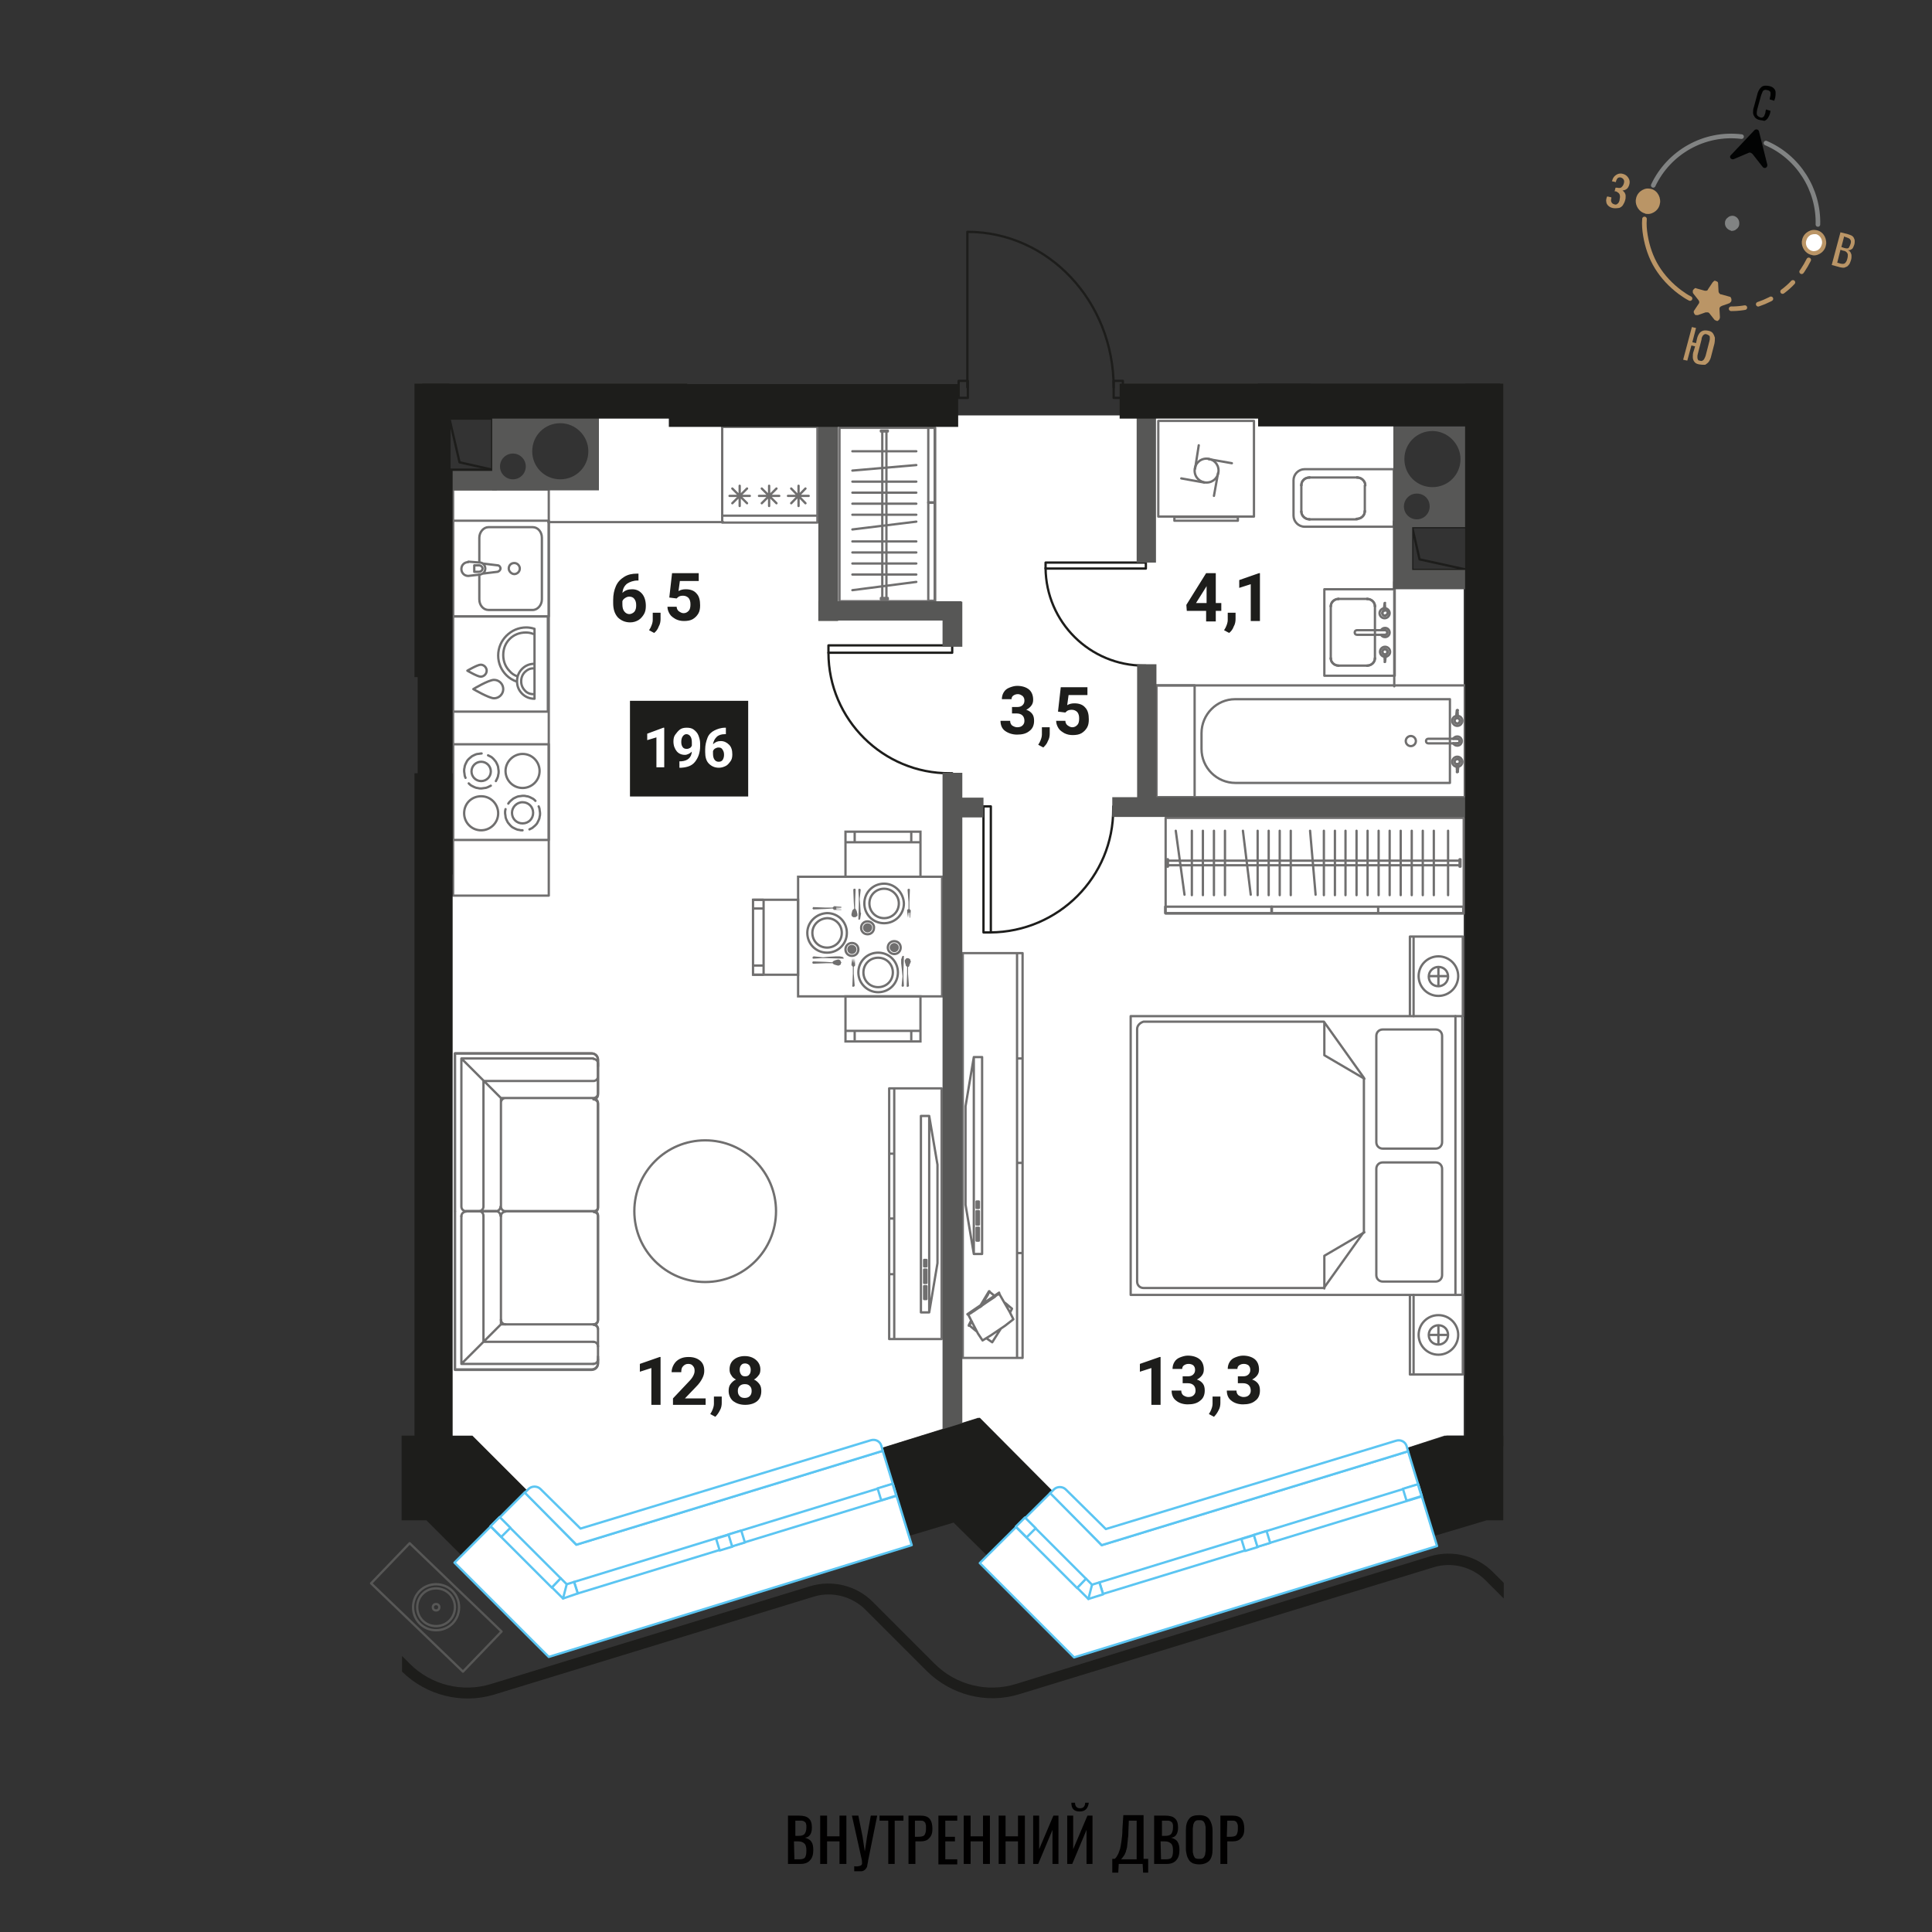 <svg version="1.1" id="Layer_1" xmlns="http://www.w3.org/2000/svg" x="0" y="0" viewBox="0 0 420 420" style="enable-background:new 0 0 420 420" xml:space="preserve"><rect x="0" y="0" width="420" height="420" fill="#333333" stroke="none"/><style>.st0{fill:#fff}.st1{stroke-linecap:round;stroke-linejoin:round}.st1,.st4{fill:none;stroke:#706f6f;stroke-width:.5;stroke-miterlimit:10}.st5{fill:#706f6f}.st7{fill:none;stroke:#1d1d1b;stroke-width:.5;stroke-linecap:round;stroke-linejoin:round;stroke-miterlimit:10}.st8,.st9{fill:#575756}.st9{fill-rule:evenodd;clip-rule:evenodd}.st10{fill:#1d1d1b}.st12,.st13,.st14,.st15,.st16{fill:none;stroke:#575756;stroke-width:.5;stroke-linecap:round;stroke-linejoin:round;stroke-miterlimit:10}.st13,.st14,.st15,.st16{fill:#fff;stroke:#5bc5f2}.st14,.st15,.st16{stroke-miterlimit:9.999}.st15,.st16{stroke-miterlimit:9.997}.st16{fill:none;stroke-miterlimit:10}.st17{fill:#010000}.st20{fill:none;stroke:#818383;stroke-linecap:round;stroke-linejoin:round;stroke-miterlimit:10}.st21{fill:#ba9566}.st22{fill:#818383}</style><g id="Layer_1_00000022536269410396444860000003221536237068705982_"><path class="st0" d="M97.9 312.9V104.5h9.1v1.3h22.3V90.3h175v23.8h.7v13.1h13.2v184.9H314l-8.3 2.7-.5-1.2-1.1-.5-1 .2-62.9 19.1-9-9-1.1-.2-1.1.5-.4.4-15.9-15.9-21.2 6.6-.5-1.3-.9-.4h-.9L126 332.3l-9-9-1.3-.2-.9.5-.7.7-12-11.4z"/><path class="st1" d="M251.4 149h8.3v24.3h-8.3z"/><path class="st1" d="M251.4 149h67.1v24.3h-67.1z"/><path class="st1" d="M261.2 159.4v3.4c0 4.1 3.3 7.4 7.4 7.4h46.6V152h-46.7c-4 0-7.3 3.3-7.3 7.4z"/><path class="st1" d="M306.7 160c-.6 0-1.1.5-1.1 1.1s.5 1.1 1.1 1.1 1.1-.5 1.1-1.1c0-.6-.5-1.1-1.1-1.1zM315.9 160.6h.9M316.8 161.6c.3 0 .5-.2.5-.5s-.2-.5-.5-.5M316.8 161.6h0M316.8 161.6h-.9"/><path class="st1" d="M315.9 161.6c.2.3.5.5.9.5.6 0 1-.5 1-1 0-.6-.5-1-1-1-.4 0-.7.2-.9.5M315.9 160.6h0"/><path class="st1" d="M316.8 160.6h-6.3c-.3 0-.5.2-.5.5h0c0 .3.2.5.5.5h6.4"/><path class="st1" d="M316.8 161.6c.3 0 .5-.2.5-.5s-.2-.5-.5-.5M316.8 160.6h0M316.9 156.1v-.5M316.8 157.3c.3 0 .6-.3.6-.6s-.2-.5-.5-.6M316.7 156.1c-.3 0-.5.3-.5.6s.3.6.6.6M316.7 155.6v.5M316.7 155.6h0M316.7 155.6h0M316.7 155.6h0"/><path class="st1" d="M316.7 155.6c-.6.1-1 .5-1 1.1s.5 1.1 1.1 1.1 1.1-.5 1.1-1.1-.4-1-1-1.1M316.9 155.6h0"/><path class="st1" d="M316.8 157.3c.3 0 .6-.3.6-.6s-.3-.6-.6-.6M316.8 156.1c-.3 0-.6.3-.6.6s.3.6.6.6M316.9 154.4c-.1 0-.1-.1 0 0h-.1M316.7 154.4h0M316.7 154.4c0 .3-.1.6-.1.9v.8M316.7 156.1h0M316.9 156.1c-.1 0-.1 0 0 0h-.2M316.9 156.1h0"/><path class="st1" d="M316.9 156.1v-.8c0-.3 0-.6-.1-.9M316.9 154.4h0M316.9 166.7h0M316.9 166.7c.6-.1 1-.5 1-1.1s-.5-1.1-1.1-1.1-1.1.5-1.1 1.1.4 1 1 1.1M316.7 166.7h0M316.7 166.7h0M316.7 166.7h0M316.7 166.1v.5"/><path class="st1" d="M316.8 165c-.3 0-.6.3-.6.6s.2.5.5.6M316.9 166.1c.3 0 .5-.3.5-.6s-.3-.6-.6-.6M316.9 166.7v-.5"/><path class="st1" d="M316.8 165c-.3 0-.6.3-.6.6s.3.6.6.6M316.8 166.2c.3 0 .6-.3.6-.6s-.3-.6-.6-.6M316.9 167.8h0"/><path class="st1" d="M316.9 167.8c0-.3.1-.6.1-.9v-.8M316.9 166.1h0M316.7 166.1s.1.1 0 0h.2M316.7 166.1h0M316.7 166.1v.8c0 .3 0 .6.1.9M316.7 167.8h0M316.7 167.8c0 .1.1.1 0 0h.1M287.9 128.1h15.3v18.8h-15.3zM298.9 142v1.1M298.9 142v1.1M297.2 144.7h0M297.2 144.7H291M297.2 144.7H291M289.3 143.1h0M289.3 143.1V142M289.3 143.1V142M289.3 142v-10.2M289.3 142v-10.2M291 130.2h0M291 130.2h6.2M291 130.2h6.2M298.9 131.8h0M298.9 131.8V142M298.9 131.8V142"/><path class="st1" d="M297.2 144.7c.9 0 1.7-.7 1.7-1.6"/><path class="st1" d="M297.2 144.7c.9 0 1.7-.7 1.7-1.6M289.3 143.1c0 .9.8 1.6 1.7 1.6"/><path class="st1" d="M289.3 143.1c0 .9.8 1.6 1.7 1.6M291 130.2c-.9 0-1.7.7-1.7 1.6"/><path class="st1" d="M291 130.2c-.9 0-1.7.7-1.7 1.6M298.9 131.8c0-.9-.8-1.6-1.7-1.6"/><path class="st1" d="M298.9 131.8c0-.9-.8-1.6-1.7-1.6M300.2 137h.9M301.1 138c.3 0 .5-.2.5-.5s-.2-.5-.5-.5M301.1 138h0M301.1 138h-.9"/><path class="st1" d="M300.2 138c.2.3.5.5.9.5.5 0 1-.4 1-1 0-.5-.4-1-1-1-.4 0-.7.2-.9.5M300.2 137h0"/><path class="st1" d="M301.1 137H295c-.3 0-.5.2-.5.5h0c0 .3.2.5.5.5h6.2"/><path class="st1" d="M301.1 138c.3 0 .5-.2.5-.5s-.2-.5-.5-.5M301.1 137h0M301.1 132.7v-.5M301.1 133.8c.3 0 .6-.3.6-.6s-.2-.5-.5-.6M301 132.7c-.3 0-.5.3-.5.6s.3.6.6.6M300.9 132.2v.5M300.9 132.2h0M300.9 132.2h0M300.9 132.2h0"/><path class="st1" d="M300.9 132.2c-.5.1-1 .5-1 1.1s.5 1.1 1.1 1.1 1.1-.5 1.1-1.1c0-.5-.4-1-1-1.1M301.2 132.2h0"/><path class="st1" d="M301.1 133.8c.3 0 .6-.3.6-.6s-.3-.6-.6-.6M301.1 132.7c-.3 0-.6.3-.6.6s.3.6.6.6M301.1 131.1s0-.1 0 0h-.1M301 131.1h0M301 131.1c0 .3-.1.6-.1.9v.7M301 132.7h0M301.1 132.7h0-.2M301.1 132.7h0M301.1 132.7v-.7c0-.3 0-.6-.1-.9M301.1 131.1h0M301.2 142.8h0M301.2 142.8c.5-.1 1-.5 1-1.1s-.5-1.1-1.1-1.1-1.1.5-1.1 1.1c0 .5.4 1 1 1.1M300.9 142.8h0M300.9 142.8h0M300.9 142.8h0M301 142.3v.5"/><path class="st1" d="M301.1 141.1c-.3 0-.6.3-.6.6s.2.5.5.6"/><path class="st1" d="M301.1 142.3c.3 0 .5-.3.5-.6s-.3-.6-.6-.6M301.2 142.8v-.5"/><path class="st1" d="M301.1 141.1c-.3 0-.6.3-.6.6s.3.6.6.6M301.1 142.3c.3 0 .6-.3.6-.6s-.3-.6-.6-.6M301.1 143.9h0M301.1 143.9c0-.3.1-.6.1-.9v-.7M301.1 142.3h0M301 142.3h.2M301 142.3h0M301 142.3v.7c0 .3 0 .6.1.9M301 143.9h0M301 143.9h.1M281.2 108.3v-3.9c0-1.3 1.1-2.4 2.4-2.4H303v12.5h-19.4c-1.3 0-2.4-1.1-2.4-2.4h0v-3.8h0zM296.7 108.3v-2.8M296.7 108.3v-2.8M295 103.8h0M295 103.8h-10.3M295 103.8h-10.3M282.9 105.5h0M282.9 105.5v2.8M282.9 105.5v2.8M282.9 108.3v2.8M282.9 108.3v2.8M284.7 112.9h0M284.7 112.9H295M284.7 112.9H295M296.7 111.1h0M296.7 111.1v-2.8M296.7 111.1v-2.8"/><path class="st1" d="M295 103.8c1 0 1.8.8 1.8 1.7"/><path class="st1" d="M295 103.8c1 0 1.8.8 1.8 1.7M282.9 105.5c0-1 .8-1.7 1.8-1.7"/><path class="st1" d="M282.9 105.5c0-1 .8-1.7 1.8-1.7M284.7 112.9c-1 0-1.8-.8-1.8-1.7"/><path class="st1" d="M284.7 112.9c-1 0-1.8-.8-1.8-1.7M296.7 111.1c0 1-.8 1.7-1.8 1.7"/><path class="st1" d="M296.7 111.1c0 1-.8 1.7-1.8 1.7M251.8 91.5h20.8v20.8h-20.8zM255.3 112.4h13.8v.8h-13.8zM261.8 104.9l-5-.9M262.7 99.8l5.1.9M259.8 101.9l.8-5.1M264.8 102.8l-.9 5"/><path class="st1" d="M259.7 102.3c0-1.4 1.1-2.6 2.6-2.6 1.4 0 2.6 1.1 2.6 2.6 0 1.4-1.1 2.6-2.6 2.6-1.4 0-2.6-1.1-2.6-2.6M303.1 149.2v-22.7M98.4 134h20.7v20.7H98.4z"/><path class="st1" d="M112.4 148.2c-.9-.3-1.7-.8-2.3-1.4-1.1-1.1-1.8-2.6-1.8-4.3s.7-3.2 1.8-4.3c1.1-1.1 2.6-1.8 4.3-1.8.6 0 1.2.1 1.8.3v15.2c-1.1 0-2-.4-2.7-1.1-.7-.7-1.1-1.6-1.1-2.7s.4-2 1.1-2.7 1.6-1.1 2.7-1.1"/><path class="st1" d="M112.4 147c-.6-.2-1.2-.6-1.6-1.1-.9-.9-1.4-2.1-1.4-3.5s.5-2.6 1.4-3.5 2.1-1.4 3.5-1.4c.6 0 1.1.1 1.6.3M115.9 150.9c-.7 0-1.4-.3-1.8-.8-.5-.5-.8-1.2-.8-2s.3-1.5.8-2 1.1-.8 1.8-.8M107.4 147.8c1.1 0 2 .9 2 2s-.9 2-2 2-4.5-2-4.5-2 3.3-2 4.5-2zM104.5 144.5c.7 0 1.3.6 1.3 1.3s-.6 1.3-1.3 1.3c-.7 0-2.9-1.3-2.9-1.3s2.2-1.3 2.9-1.3z"/><path class="st1" d="M98.5 106.4h20.8v88.3H98.5zM157 92.8h20.7v20.8H157zM173.6 105.6v4.4M175.8 107.8h-4.5M175.1 106.2l-3.1 3.2M172 106.2l3.1 3.2M167.2 105.6v4.4M169.4 107.8H165M168.8 106.2l-3.2 3.2M165.6 106.2l3.2 3.2M160.8 105.6v4.4M163 107.8h-4.4M162.4 106.2l-3.2 3.2M159.2 106.2l3.2 3.2M157 112.1h20.6"/><path class="st1" d="M98.5 161.8h20.8v20.8H98.5z"/><path class="st1" d="m106.1 164.2.6.3c.2.1.4.3.6.5s.3.4.5.6l.3.6c.1.2.2.5.2.7s.1.5.1.8 0 .5-.1.8c0 .2-.1.5-.2.7l-.3.6M101.2 169.1c-.1-.2-.2-.5-.2-.7s-.1-.5-.1-.8 0-.5.1-.8c0-.2.1-.5.2-.7l.3-.6c.1-.2.3-.4.5-.6.2-.2.4-.3.6-.5l.6-.3c.2-.1.5-.2.7-.2s.5-.1.8-.1M106.7 170.8l-.6.3c-.2.1-.5.2-.7.2s-.5.1-.8.1-.5 0-.8-.1c-.2 0-.5-.1-.7-.2l-.6-.3c-.2-.1-.4-.3-.6-.5"/><circle class="st1" cx="104.6" cy="167.7" r="2.1"/><path class="st1" d="M113.6 163.9c2.1 0 3.7 1.7 3.7 3.7 0 2.1-1.7 3.7-3.7 3.7-2.1 0-3.7-1.7-3.7-3.7s1.7-3.7 3.7-3.7zM104.6 173.1c2.1 0 3.7 1.7 3.7 3.7 0 2.1-1.7 3.7-3.7 3.7-2.1 0-3.7-1.7-3.7-3.7 0-2.1 1.6-3.7 3.7-3.7zM113.6 180.5c-.3 0-.5 0-.8-.1-.2 0-.5-.1-.7-.2l-.6-.3c-.2-.1-.4-.3-.6-.5s-.3-.4-.5-.6l-.3-.6c-.1-.2-.2-.5-.2-.7s-.1-.5-.1-.8 0-.5.1-.8M117.1 175.3c.1.2.2.5.2.7s.1.5.1.8 0 .5-.1.8c0 .2-.1.5-.2.7l-.3.6c-.1.2-.3.4-.5.6-.2.2-.4.3-.6.5l-.6.3M110.5 174.7c.1-.2.3-.4.5-.6.2-.2.4-.3.6-.5l.6-.3c.2-.1.5-.2.7-.2s.5-.1.8-.1.5 0 .8.1c.2 0 .5.1.7.2l.6.3c.2.1.4.3.6.5"/><path class="st1" d="M113.6 174.4c1.3 0 2.3 1 2.3 2.3s-1 2.3-2.3 2.3-2.3-1-2.3-2.3c0-1.2 1-2.3 2.3-2.3zM98.5 113.2h20.8V134H98.5z"/><path class="st1" d="M104.2 122.2v-5.3c0-1.2.9-2.3 2-2.3h9.6c1.1 0 2 1 2 2.3v13.4c0 1.2-.9 2.3-2 2.3h-9.6c-1.1 0-2-1-2-2.3v-5.4"/><path class="st1" d="M111.8 122.4c.7 0 1.2.6 1.2 1.2 0 .7-.6 1.2-1.2 1.2s-1.2-.6-1.2-1.2c0-.7.5-1.2 1.2-1.2zM101.8 125.2h0M101.8 125.2c-.9 0-1.5-.7-1.5-1.5 0-.9.7-1.5 1.5-1.5M104.4 122.3l-2.6-.2M104.4 122.3h0M104.4 122.3c.2 0 .4.1.6.2M108.2 122.9l-3.3-.4M108.2 122.9h0M108.2 122.9c.3 0 .6.3.6.7 0 .3-.3.6-.6.7M104.9 124.7l3.3-.4M104.9 124.7h0M104.9 124.7c-.2.1-.4.2-.6.2M101.8 125.2l2.6-.3M103.1 122.9h1M104.1 124.3h-1M103.1 124.3v-1.4M104.1 122.9c.4 0 .8.3.8.7 0 .4-.4.7-.8.7M104.9 122.5c.4.2.6.7.6 1.1s-.2.9-.6 1.1M157.2 113.5h-38M182.5 93h20.8v37.7h-20.8z"/><path class="st1" d="M201.8 109.2h1.4v21.4h-1.4z"/><path class="st1" d="M201.8 93h1.4v16.3h-1.4zM193 93.6h-1.5v.2h1.5zM193 130h-1.5v.3h1.5zM192.7 129.9V93.8M191.8 129.9V93.8M185.3 128.3l13.9-1.8M185.3 124.9h13.9M185.3 122.5h13.9M185.3 120.1h13.9M185.3 117.7h13.9M185.3 115.1l13.9-1.7M185.3 111.9h13.9M185.3 109.5h13.9M185.3 107.1h13.9M185.3 104.7h13.9M185.3 102.3l13.9-1.2M185.3 98.1h13.9M253.4 177.8h64.8v20.8h-64.8z"/><path class="st1" d="M253.3 197.1h23.2v1.4h-23.2z"/><path class="st1" d="M276.4 197.1h23.2v1.4h-23.2zM299.6 197.1h18.5v1.4h-18.5zM317.5 188.4v-1.6h-.2v1.6zM253.9 188.4v-1.6h-.2v1.6zM254.1 188.1h63.2M254.1 187.1h63.2M255.6 180.6l1.9 13.9M259.1 180.6v14M261.5 180.6v14M263.9 180.6v14M266.3 180.6v14M270.2 180.6l1.7 13.9M273.4 180.6v14M275.8 180.6v14M278.2 180.6v14M280.6 180.6v14M284.8 180.6l1.2 13.9M287.8 180.6v14M290.2 180.6v14M292.5 180.6v14M294.9 180.6v14M297.3 180.6v14M299.7 180.6v14M302.1 180.6v14M304.5 180.6v14M306.9 180.6v14M309.3 180.6v14M311.7 180.6v14M314.8 180.6v14M209.3 207.2h13v88h-13zM221.1 207.4v87.7M221.1 252.8h1.1M221.1 230.1h1.1M221.1 272.4h1.1M220 284.5h0M220 284.5l-.1-.1M215.3 281l-.1-.1M213.3 283.9h0M213.6 283.5l.8-1.5M215.2 280.9h0M215.2 280.9h0M210.7 288.1l.1.1M210.8 288.2v-.1M211.1 287.6l.1-.3M213.3 284v-.1M213.5 283.5l1.3-2.1M215.1 280.9h0M210.8 288.2h-.1M210.8 288.2h0M213.3 283.9h0M213.5 283.5l1-1.6M215.1 280.9h0M210.7 288.2h-.1M210.6 288.1h0M210.6 288.1l.5-1M212.9 284.2h0M213.2 283.8l1.8-3.1M210.6 288.1h.1M210.6 288.1l.6-.9M213 284.2v-.1M213.2 283.7l1.8-3M210.7 288.1l.5-.9M213.1 284.1h0M213.3 283.6l1.7-2.8M215 280.8l.1.1M215.1 280.9v-.1M215.1 280.8v-.1M215 280.7h0M215 280.7v.1M210.7 288.1l1.2 1M210.7 288.1l.6-.8M211.9 289.1l.5.4M214.4 290.9l1.3.9M215.7 291.8l1.2-1.9M216.9 289.9l.7-1.1M219.6 285.3l.4-.8M220 284.5l-1.3-1.1M218.7 283.4l-.4-.3M216.2 281.7l-1.1-.9M215.1 280.8l-1.1 1.9M214 282.7l-.4.8M213.4 283.9h-.1M211.6 285.1l4.5-3.1M217.3 281.3h0M217.3 281.3h0M220.3 286.8h0M220.3 286.8l-.1-.1M217.3 281.5v-.2M210.5 285.8h0M210.5 285.8l-.1-.1M210.5 285.8h0M211 285.5l5.7-4M217.2 281.2h0M210.5 285.8h-.1M210.5 285.8h0M211.5 285.1l4.8-3.2M217.2 281.2h0M210.4 285.8h0M210.3 285.7h.1M210.3 285.7l6.9-4.7M210.4 285.7h0M210.4 285.7l6.8-4.6M210.4 285.7l6.8-4.6M217.2 281.2h0M217.2 281.2v-.1M217.2 281.2h0M217.2 281.2v-.1M217.2 281v.1M217.2 281.1v.1M210.5 285.8l.7 1.4M210.5 285.8l1.8-1.2M211.2 287.2l1.4 2.7M212.6 289.9l1 1.5M213.6 291.4l1.8-1.1M215.4 290.3l3.1-2.1M218.5 288.2l1.8-1.4M220.3 286.8l-.8-1.6M219.5 285.2l-1.5-2.6M218 282.6l-.8-1.4M217.2 281.2l-1.7 1.2M215.5 282.4l-3.2 2.2"/><path class="st1" d="M209.9 261.9v-21.4h0l1.8-10.7h1.8v42.8h0-1.8zM212.8 269.7v-2.8M212.8 266.9h-.5M212.3 266.9v2.8M212.3 269.7h.5M212.8 266.2v-2.9M212.8 263.3h-.5M212.3 263.3v2.9M212.3 266.2h.5M212.8 262.6v-1.4M212.8 261.2h-.5M212.3 261.2v1.4M212.3 262.6h.5M211.7 229.8v42.8M306.5 203.6H318v17.3h-11.5zM306.5 281.5H318v17.3h-11.5zM245.8 220.9h72.1v60.6h-72.1z"/><path class="st1" d="M300.6 278.6h11.5c.8 0 1.4-.6 1.4-1.4v-23.1c0-.8-.6-1.4-1.4-1.4h-11.5c-.8 0-1.4.6-1.4 1.4v23.1c0 .8.6 1.4 1.4 1.4zM300.6 223.8h11.5c.8 0 1.4.6 1.4 1.4v23.1c0 .8-.6 1.4-1.4 1.4h-11.5c-.8 0-1.4-.6-1.4-1.4v-23.1c0-.8.6-1.4 1.4-1.4zM247.2 223.7v54.9c0 .8.6 1.4 1.4 1.4h39.2l8.7-12.2v-33.5l-8.7-12.2h-39.2c-.7.2-1.4.8-1.4 1.6z"/><path class="st1" d="M287.9 222.3v7.1l8.7 5.1M287.9 280.1V273l8.7-5.1M307.3 298.8v-17.3M307.3 220.9v-17.2"/><circle transform="rotate(-22.5 312.7 212.2)" cx="312.7" cy="212.2" style="fill:none;stroke:#706f6f;stroke-width:.5;stroke-linecap:round;stroke-linejoin:round;stroke-miterlimit:10.003" r="4.3"/><path class="st1" d="M312.7 210.2c-1.1 0-2.1.9-2.1 2.1s.9 2.1 2.1 2.1c1.1 0 2.1-.9 2.1-2.1s-.9-2.1-2.1-2.1zM314.7 212.2h-4M312.7 214.2v-3.9"/><circle cx="312.7" cy="290.2" style="fill:none;stroke:#706f6f;stroke-width:.5;stroke-linecap:round;stroke-linejoin:round;stroke-miterlimit:10" r="4.3"/><path class="st1" d="M312.7 288.1c-1.1 0-2.1.9-2.1 2.1s.9 2.1 2.1 2.1c1.1 0 2.1-.9 2.1-2.1s-.9-2.1-2.1-2.1zM314.7 290.2h-4M312.7 292.2v-4M316.4 220.9v60.6M193.3 236.6h11.4v54.5h-11.4zM194.4 236.7v54.4M194.4 264.9h-1.1M194.4 250.8h-1.1M194.4 277h-1.1"/><path class="st1" d="M203.8 274.6v-21.4h0l-1.8-10.6h-1.8v42.7h1.8zM200.9 282.4v-2.8M200.9 279.6h.5M201.4 279.6v2.8M201.4 282.4h-.5M200.9 278.9V276M200.9 276h.5M201.4 276v2.9M201.4 278.9h-.5M200.9 275.3v-1.4M200.9 273.9h.5M201.4 273.9v1.4M201.4 275.3h-.5M202 242.6v42.7"/><path class="st4" d="M173.5 190.6h31.3v26h-31.3z"/><path class="st4" d="M183.8 180.8h16.3v9.8h-16.3zM200.1 183.1h-16.3M200.1 180.8v2.3M183.8 183.1v-2.3M183.8 216.6h16.3v9.8h-16.3zM183.8 224.1h16.3M183.8 226.4v-2.3M200.1 224.1v2.3M185.8 180.8v2.2M198.1 180.8v2.2M163.7 195.6h9.8v16.3h-9.8z"/><path class="st5" d="M176.7 197.4v-.2h.2l2.6.1h1.5l.2-.2h.1v-.1h.1l1.5.1v.1h-1.1v.1h1.1v.1h-1.1v.1h1.1l-1.1.1v.1h1.1v.1h-1.6l-.3-.3-1.5.1-2.6.1h-.1l-.1-.1v-.1h-.1v-.1h.1M180 208.3H178.6l-1.7.1h-.2v-.1l-.1-.1v-.1h.1v-.1h.1v-.1h.1l2 .2h.1l1-.1v.3l3.3.1h.1v-.2h-.1v-.1h-.1v-.1h-.1l-.6-.1h-.7l-1.8.1M182.5 208.7l-.1-.1H182.1l-.7.2-.1.1h-.1l-.2.2v.1l-1.5-.1-2.6-.1h-.2v.1h-.1V209.4h.1v.1h.2l2.6-.1h1.5l.1.1.1.1.2.1.7.2H182.4l.1-.1h.1l.1-.1.1-.1v-.2l.1-.1v-.1l-.1-.1v-.1l-.1-.1v-.1l-.1-.1h-.1M184.2 206.4c0 .6.5 1 1 1 .6 0 1-.5 1-1 0-.6-.5-1-1-1-.6 0-1 .4-1 1"/><path class="st1" d="M183.8 206.4c0 .8.6 1.4 1.4 1.4.8 0 1.4-.6 1.4-1.4 0-.8-.6-1.4-1.4-1.4-.8 0-1.4.6-1.4 1.4M176.6 202.8c0 1.8 1.4 3.2 3.2 3.2s3.2-1.4 3.2-3.2-1.4-3.2-3.2-3.2c-1.8.1-3.2 1.5-3.2 3.2"/><path class="st1" d="M175.5 202.8c0 2.4 1.9 4.3 4.3 4.3s4.3-1.9 4.3-4.3-1.9-4.3-4.3-4.3c-2.4.1-4.3 2-4.3 4.3"/><path class="st5" d="M197.7 193.2v.1h.1v.2l-.1 2.6v1.5l.2.2.1.1-.1 1.6h-.1v-1.1h-.1v1.1l-.1-1.1h-.1v1.1l-.1-1.1-.1 1.1-.1-1.6v-.1l.3-.2v-1.5l-.2-2.6v-.2h.1l.1-.1h.2M186.7 196.6V195.2l-.1-1.7v-.2h.1v-.1h.2l.1.1h.1v.2l-.2 1.9v.2l.1 1h-.3l-.1 3.3h.1v.1l.1-.1h.1l.1-.1v-.1l.1-.6.1-.6-.1-.1-.1-1.8M186.4 199.1v-.4l-.2-.8h-.1v-.2l-.1-.1-.1-.1v-1.4l.1-2.6v-.2l-.1-.1v.1-.1H185.6v.1h-.1v.2l.1 2.6.1 1.4-.1.1-.1.1-.1.1-.1.1-.2.8V199l.1.1v.1l.1.1h.1l.1.1h.5l.1-.1.1-.1h.1l.1-.1M188.6 200.7c-.6 0-1 .5-1 1 0 .6.5 1 1 1 .6 0 1-.5 1-1 .1-.5-.4-1-1-1"/><path class="st1" d="M188.6 200.3c-.8 0-1.4.6-1.4 1.4 0 .8.6 1.4 1.4 1.4.8 0 1.4-.6 1.4-1.4.1-.7-.6-1.4-1.4-1.4M192.2 193.2c-1.8 0-3.2 1.4-3.2 3.2s1.4 3.2 3.2 3.2 3.2-1.4 3.2-3.2c0-1.8-1.5-3.2-3.2-3.2"/><path class="st1" d="M192.2 192.1c-2.4 0-4.3 1.9-4.3 4.3s1.9 4.3 4.3 4.3 4.3-1.9 4.3-4.3c-.1-2.4-2-4.3-4.3-4.3"/><path class="st5" d="M185.4 214.5h-.1v-.2h-.1l.1-.1.1-2.5v-1.5l-.2-.3h-.1v-.1l.1-1.5.1 1.1.1-1.1.1 1.1.1-1.1.1 1.1.1-1.1.1 1.5v.1l-.3.3v1.5l.2 2.5v.1l-.1.1v.1H185.4M196.4 211.2V212.6l.1 1.6v.2h-.1v.1h-.2.1-.2v-.1h-.1v-.1l.2-2v-.1l-.1-1h.3l.1-3.3v-.1H196.2v.1h-.1v.1l-.2.6v.8l.2 1.8M196.7 208.7v.4l.2.7v.1l.1.1.1.1.1.1v1.5l-.1 2.6v.2h.2v.1l.1-.1h.1v-.1h.1v-.1l-.2-2.6v-1.5h.1l.1-.1.1-.2v-.1l.3-.7v-.2l-.1-.1v-.2l-.1-.1-.1-.1h-.1l-.1-.1h-.4l-.1.1h-.1v.1l-.1.1-.1.1M194.4 207c.6 0 1-.5 1-1 0-.6-.5-1-1-1-.6 0-1 .5-1 1s.5 1 1 1"/><path class="st1" d="M194.4 207.4c.8 0 1.4-.6 1.4-1.4 0-.8-.6-1.4-1.4-1.4s-1.4.6-1.4 1.4c0 .8.7 1.4 1.4 1.4M190.9 214.6c1.8 0 3.2-1.4 3.2-3.2s-1.4-3.2-3.2-3.2-3.2 1.4-3.2 3.2c0 1.8 1.4 3.2 3.2 3.2"/><path class="st1" d="M190.9 215.7c2.4 0 4.3-1.9 4.3-4.3s-1.9-4.3-4.3-4.3-4.3 1.9-4.3 4.3 2 4.3 4.3 4.3"/><path class="st4" d="M166 195.6v16.3M163.7 195.6h2.3M166 211.9h-2.3M163.7 209.9h2.3M163.7 197.5h2.3M185.8 224v2.2M198.1 224v2.2"/><path class="st1" d="M130 231.8v-1.4c0-.8-.6-1.4-1.4-1.4H98.9v68.8h29.7c.8 0 1.4-.6 1.4-1.4V295v.6-6.6h0c0-.6-.5-1-1-1h0c.6 0 1-.5 1-1v-22.6c0-.5-.4-.9-.9-.9h0c.5 0 .9-.4.9-.9V240c0-.6-.5-1-1-1h0c.6 0 1-.5 1-1h0v-6.5.3zM130 289v6.5M129 287.9h-19.1M108.9 286.9v-22.5M100.3 296.5H129M130 295.5V289M129 287.9h-20.1M108.9 287.9v-23.5M107.8 263.3h-6.5M100.3 264.4v32.1M129 291.7h-23.9M105.1 291.7v-27.3M108.9 287.9l-8.6 8.6"/><path class="st1" d="M130 286.9c0 .6-.5 1-1 1M109.9 287.9c-.6 0-1-.5-1-1M108.9 264.4c0-.6.5-1 1-1M130 295.5c0 .6-.5 1-1 1M129 287.9c.6 0 1 .5 1 1M107.8 263.3c.6 0 1 .5 1 1M100.3 264.4c0-.6.5-1 1-1M129 291.7c.6 0 1 .5 1 1M104.1 263.3c.6 0 1 .5 1 1M101.3 263.3h6.5M109.9 263.3h19.2c.5 0 .9.4.9.9v22.6"/><path class="st1" d="M130 294.9v1.4c0 .8-.6 1.4-1.4 1.4H98.9v-34.4M130 237.7v-6.5M129 238.7h-19.1M108.9 239.8v22.5M100.3 230.1H129M130 231.2v6.5M129 238.7h-20.1M108.9 238.7v23.6M107.8 263.3h-6.5M100.3 262.3v-32.2M129 235h-23.9M105.1 235v27.3M108.9 238.7l-8.6-8.6M130 239.8c0-.6-.5-1-1-1M109.9 238.7c-.6 0-1 .5-1 1M108.9 262.3c0 .6.5 1 1 1M130 231.2c0-.6-.5-1-1-1M129 238.7c.6 0 1-.5 1-1M107.8 263.3c.6 0 1-.5 1-1M100.3 262.3c0 .6.5 1 1 1M129 235c.6 0 1-.5 1-1M104.1 263.3c.6 0 1-.5 1-1M101.3 263.3h6.5M109.9 263.3h19.2c.5 0 .9-.4.9-.9v-22.6"/><path class="st1" d="M130 231.8v-1.4c0-.8-.6-1.4-1.4-1.4H98.9v34.4"/><circle cx="153.3" cy="263.3" style="fill:none;stroke:#706f6f;stroke-width:.5;stroke-linecap:round;stroke-linejoin:round;stroke-miterlimit:10" r="15.4"/><path class="st7" d="M97.7 91h9.3v11.1h-9.3z" id="LWPOLYLINE_351_"/><path class="st7" d="m107 102.1-7.1-1.6-2.2-9.5" id="LWPOLYLINE_350_"/><path class="st7" d="M307 114.6h12.1v9.3H307z" id="LWPOLYLINE_349_"/><path class="st7" d="m319.1 123.9-10.5-2.3-1.6-7" id="LWPOLYLINE_348_"/><path class="st7" d="M242.1 84.2c0-18.7-14.2-33.8-31.8-33.8v33.8" id="ARC_144_"/><path class="st7" d="M242.1 82.8h2v3.7h-2zM208.4 82.8h2v3.7h-2z"/><path class="st7" d="M207 168.1h-.5c-14.5.1-26.4-11.7-26.4-26.2" id="ARC_133_"/><path class="st7" d="M180.1 140.3H207v1.6h-26.9z" id="LWPOLYLINE_332_"/><path class="st7" d="M249.1 144.7h-.4c-11.8 0-21.3-9.5-21.4-21.2" id="ARC_114_"/><path class="st7" d="M227.3 122.3h21.8v1.3h-21.8z" id="LWPOLYLINE_313_"/><path class="st7" d="M242 175.3v.5c.1 14.8-11.9 26.8-26.7 26.9" id="ARC_106_"/><path class="st7" d="M213.8 175.3h1.6v27.4h-1.6z" id="LWPOLYLINE_301_"/><path class="st8" d="M302.9 114.6h16.3V92.1h-16.3v22.5zm7.9-4.5c0 1.5-1.2 2.8-2.8 2.8-1.5 0-2.8-1.2-2.8-2.8 0-1.5 1.2-2.8 2.8-2.8 1.6 0 2.8 1.2 2.8 2.8zm6.7-10.3c0 3.4-2.7 6.1-6.1 6.1s-6.1-2.7-6.1-6.1 2.7-6.1 6.1-6.1c3.3 0 6.1 2.8 6.1 6.1zM130.2 106.6V90.3H107v16.3h23.2zm-15.9-5.2c0 1.5-1.2 2.8-2.8 2.8-1.5 0-2.8-1.2-2.8-2.8 0-1.5 1.2-2.8 2.8-2.8 1.6 0 2.8 1.3 2.8 2.8zm13.6-3.3c0 3.4-2.7 6.1-6.1 6.1s-6.1-2.7-6.1-6.1 2.7-6.1 6.1-6.1c3.3 0 6.1 2.7 6.1 6.1z"/><path class="st9" d="M241.8 173.3h78.6v4.3h-78.6zM204.9 130.8h4.3v9.8h-4.3zM177.9 91.1h4.3V135h-4.3zM204.9 168h4.3v145h-4.3z"/><path class="st9" d="M207 173.4h6.8v4.3H207zM177.9 130.7H209v4.2h-31.1zM247.2 144.4h4.2v29.9h-4.2zM247.1 89.6h4.2v32.7h-4.2zM307 123.9h13.8v4.2H307zM302.8 113.2h4.2v14.9h-4.2zM96.9 102.4H108v4.2H96.9z"/><path class="st10" d="M318.5 83.4h8.3v231h-8.3zM243.4 83.4h41.5V91h-41.5zM91.8 83.4h57.6V91H91.8z"/><path class="st10" d="M90.1 83.4h7.6v63.8h-7.6zM90.1 168.1h8.3v148.1h-8.3z"/><path class="st10" d="M90.8 102.1h7.6v88h-7.6zM145.4 83.5h62.9v9.3h-62.9zM273.5 83.4h52.6v9.3h-52.6zM264.3 131.1h1.2v1.7h-1.2v2.3h-2.1v-2.3H258l-.1-1.3 4.3-6.9h2.1v6.5zm-4.3 0h2.3v-3.7l-.1.2-2.2 3.5zM267.2 137.6l-1.1-.6.3-.5c.3-.6.5-1.2.5-1.7v-1.6h1.7v1.4c0 .5-.1 1.1-.4 1.6-.2.6-.6 1.1-1 1.4zM274 135h-2.1v-8l-2.5.8v-1.7l4.3-1.5h.2V135h.1zM220 153.7h1.1c.5 0 .9-.1 1.2-.4.3-.3.4-.6.4-1s-.1-.7-.4-1c-.3-.2-.6-.4-1-.4s-.7.1-1 .3-.4.5-.4.8h-2.1c0-.5.1-1 .4-1.5s.7-.8 1.2-1 1.1-.4 1.7-.4c1.1 0 2 .3 2.6.8s.9 1.3.9 2.2c0 .5-.1.9-.4 1.3s-.7.7-1.1.9c.6.2 1 .5 1.3.9s.4.9.4 1.5c0 .9-.3 1.7-1 2.2-.7.6-1.6.8-2.7.8-1 0-1.9-.3-2.6-.8-.7-.5-1-1.3-1-2.2h2.1c0 .4.1.7.4 1 .3.2.7.4 1.1.4.5 0 .9-.1 1.2-.4s.4-.6.4-1c0-1-.6-1.6-1.7-1.6h-1v-1.4zM226.8 162.5l-1.1-.6.3-.5c.3-.6.5-1.2.5-1.7v-1.6h1.7v1.4c0 .5-.1 1.1-.4 1.6-.2.6-.6 1-1 1.4zM230 154.7l.6-5.3h5.8v1.7h-4.1l-.3 2.2c.5-.3 1-.4 1.6-.4 1 0 1.8.3 2.3.9.6.6.8 1.5.8 2.6 0 .7-.1 1.3-.4 1.8-.3.5-.7.9-1.2 1.2s-1.2.4-1.9.4c-.6 0-1.2-.1-1.8-.4-.5-.3-1-.6-1.3-1.1s-.5-1-.5-1.6h2c0 .4.2.8.5 1s.6.4 1 .4c.5 0 .8-.2 1.1-.5s.4-.8.4-1.4c0-.6-.1-1-.4-1.4-.3-.3-.7-.5-1.2-.5s-.9.1-1.2.4l-.2.2-1.6-.2zM138.8 124.5v1.7h-.2c-.9 0-1.7.3-2.3.7-.6.5-.9 1.1-1 2 .6-.6 1.3-.8 2.1-.8.9 0 1.6.3 2.2 1 .5.6.8 1.5.8 2.6 0 .7-.1 1.3-.4 1.8-.3.5-.7 1-1.2 1.3s-1.1.5-1.8.5c-1.1 0-2-.4-2.7-1.1-.7-.8-1-1.8-1-3.1v-.7c0-1.1.2-2.1.6-3 .4-.9 1-1.5 1.8-2s1.7-.7 2.8-.7h.3v-.2zm-2 5.2c-.3 0-.6.1-.9.3-.3.2-.5.4-.6.7v.6c0 .7.1 1.2.4 1.6.3.4.7.6 1.1.6.4 0 .8-.2 1.1-.5.3-.4.4-.8.4-1.4 0-.6-.1-1-.4-1.4-.2-.3-.6-.5-1.1-.5zM142.2 137.6l-1.1-.6.3-.5c.3-.6.5-1.2.5-1.7v-1.6h1.7v1.4c0 .5-.1 1.1-.4 1.6-.2.6-.6 1.1-1 1.4zM145.5 129.9l.6-5.3h5.8v1.7h-4.1l-.3 2.2c.5-.3 1-.4 1.6-.4 1 0 1.8.3 2.3.9.6.6.8 1.5.8 2.6 0 .7-.1 1.3-.4 1.8s-.7.9-1.2 1.2-1.2.4-1.9.4c-.6 0-1.2-.1-1.8-.4-.5-.3-1-.6-1.3-1.1s-.5-1-.5-1.6h2c0 .4.2.8.5 1s.6.4 1 .4c.5 0 .8-.2 1.1-.5s.4-.8.4-1.4c0-.6-.1-1-.4-1.4-.3-.3-.7-.5-1.2-.5s-.9.1-1.2.4l-.2.2-1.6-.2zM143.7 305.4h-2.1v-8l-2.5.8v-1.7l4.3-1.5h.2v10.4h.1zM153.4 305.4h-7.1V304l3.4-3.6c.5-.5.8-.9 1-1.3s.3-.7.3-1.1c0-.5-.1-.8-.4-1.1-.2-.3-.6-.4-1-.4-.5 0-.8.2-1.1.5s-.4.7-.4 1.3H146c0-.6.2-1.2.5-1.7s.7-.9 1.3-1.2c.6-.3 1.2-.4 1.9-.4 1.1 0 1.9.3 2.5.8s.9 1.2.9 2.2c0 .5-.1 1-.4 1.6s-.7 1.2-1.4 1.9l-2.4 2.5h4.5v1.4zM155.5 308l-1.1-.6.3-.5c.3-.6.5-1.2.5-1.7v-1.6h1.7v1.4c0 .5-.1 1.1-.4 1.6-.3.6-.6 1-1 1.4zM165.3 297.7c0 .5-.1 1-.4 1.3-.3.4-.6.7-1 .9.5.2.9.6 1.2 1s.4.9.4 1.5c0 .9-.3 1.7-.9 2.2-.6.5-1.5.8-2.6.8s-1.9-.3-2.6-.8c-.6-.5-1-1.3-1-2.2 0-.6.1-1.1.4-1.5.3-.4.7-.8 1.2-1-.4-.2-.8-.5-1-.9-.3-.4-.4-.8-.4-1.3 0-.9.3-1.6.9-2.1.6-.5 1.4-.8 2.4-.8s1.8.3 2.4.8 1 1.2 1 2.1zm-1.9 4.7c0-.5-.1-.8-.4-1.1-.3-.3-.6-.4-1.1-.4-.4 0-.8.1-1.1.4s-.4.6-.4 1.1c0 .4.1.8.4 1.1.3.3.6.4 1.1.4.4 0 .8-.1 1.1-.4s.4-.7.4-1.1zm-.2-4.6c0-.4-.1-.7-.3-1-.2-.2-.5-.4-.9-.4s-.7.1-.9.4c-.2.2-.3.6-.3 1s.1.7.3 1 .5.4.9.4.7-.1.9-.4c.2-.2.3-.6.3-1zM252.4 305.4h-2.1v-8l-2.5.8v-1.7l4.3-1.5h.2v10.4h.1zM257.1 299.2h1.1c.5 0 .9-.1 1.2-.4.3-.3.4-.6.4-1s-.1-.7-.4-1c-.3-.2-.6-.3-1-.3s-.7.1-1 .3c-.3.2-.4.5-.4.8h-2.1c0-.5.1-1 .4-1.5s.7-.8 1.2-1 1.1-.4 1.7-.4c1.1 0 2 .3 2.6.8s.9 1.3.9 2.2c0 .5-.1.9-.4 1.3s-.7.7-1.1.9c.6.2 1 .5 1.3.9s.4.9.4 1.5c0 .9-.3 1.7-1 2.2-.7.6-1.6.8-2.7.8-1 0-1.9-.3-2.5-.8-.7-.5-1-1.3-1-2.2h2.1c0 .4.1.7.4 1 .3.2.7.4 1.1.4.5 0 .9-.1 1.2-.4s.4-.6.4-1c0-1-.6-1.6-1.7-1.6h-1.1v-1.5zM263.9 308l-1.1-.6.3-.5c.3-.6.5-1.2.5-1.7v-1.6h1.7v1.4c0 .5-.1 1.1-.4 1.6-.3.6-.6 1-1 1.4zM269.1 299.2h1.1c.5 0 .9-.1 1.2-.4.3-.3.4-.6.4-1s-.1-.7-.4-1c-.3-.2-.6-.3-1-.3s-.7.1-1 .3c-.3.2-.4.5-.4.8h-2.1c0-.5.1-1 .4-1.5s.7-.8 1.2-1 1.1-.4 1.7-.4c1.1 0 2 .3 2.6.8s.9 1.3.9 2.2c0 .5-.1.9-.4 1.3s-.7.7-1.1.9c.6.2 1 .5 1.3.9s.4.9.4 1.5c0 .9-.3 1.7-1 2.2-.7.6-1.6.8-2.7.8-1 0-1.9-.3-2.5-.8-.7-.5-1-1.3-1-2.2h2.1c0 .4.1.7.4 1 .3.2.7.4 1.1.4.5 0 .9-.1 1.2-.4s.4-.6.4-1c0-1-.6-1.6-1.7-1.6h-1.1v-1.5zM191.7 314.8l.2.6 5.7 18.5 9.7-2.9 7.2 7.1 14.3-14-15.8-15.9zM220.8 366.1c-6.2 1.9-13 .2-17.6-4.4l-13.5-13.5c-3.5-3.5-8.7-4.8-13.5-3.4l-69.5 21.3c-6.2 1.9-13 .2-17.6-4.4l-1.7-1.7v3.4c5.3 5.2 13 7.1 20 5l69.5-21.3c3.9-1.2 8.2-.1 11.1 2.7l13.5 13.5c5.3 5.2 13 7.2 20.1 5l90.1-27.6c3.9-1.2 8.2-.1 11.1 2.7l4.1 4.1v-3.4l-2.4-2.4c-3.5-3.5-8.7-4.8-13.5-3.4l-90.2 27.8zM326.8 330.5v-18.4h-12.3l-8.6 2.7.2.7 5.7 18.4 11.4-3.4zM87.3 330.5h5.4l7.6 7.6 13.8-13.7.5-.4-11.9-11.9H87.3z"/><path transform="rotate(-46.14 94.837 349.445)" style="fill:none;stroke:#575756;stroke-width:.5;stroke-linecap:round;stroke-linejoin:round;stroke-miterlimit:9.998" d="M88.8 335.6h12.1v27.7H88.8z" id="LWPOLYLINE_266_"/><path class="st12" d="M94.8 344.4c-2.8 0-5 2.2-5 5s2.2 5 5 5 5-2.2 5-5-2.2-5-5-5z" id="CIRCLE_66_"/><path class="st12" d="M94.8 345.3c-2.3 0-4.1 1.8-4.1 4.1s1.8 4.1 4.1 4.1 4.1-1.8 4.1-4.1-1.8-4.1-4.1-4.1z" id="CIRCLE_65_"/><circle class="st12" cx="94.8" cy="349.4" r=".7" id="CIRCLE_64_"/><path class="st13" d="m119.3 360.2 78.9-24.3-6.3-20.5-66.6 20.4-11.2-11.4-15.3 15.3z" id="LWPOLYLINE_262_"/><path transform="rotate(-45.001 114.293 337.5)" class="st14" d="M112.9 328.1h2.8v18.8h-2.8z"/><path transform="rotate(-45.001 108.799 331.95)" class="st14" d="M107.4 330.3h2.8v3.3h-2.8z"/><path class="st13" d="m126.2 332.3 63.1-19.2c1-.3 2 .2 2.3 1.2l.3 1.1-66.6 20.4-11.2-11.3.8-.8c.7-.7 1.9-.7 2.6 0l8.7 8.6z" id="LWPOLYLINE_261_"/><path class="st13" d="m124.8 343.9 69.3-21.3.7 2.6-69.2 21.2z"/><path transform="rotate(-16.996 192.8 324.35)" class="st15" d="M191.1 323h3.4v2.7h-3.4z"/><path class="st13" d="m125.6 346.4-.8-2.5-1.6.5-1.3-1.3-1.9 2 2.4 2.4z"/><path transform="rotate(-17.001 157.454 335.349)" class="st13" d="M156 334h2.9v2.7H156z"/><path transform="rotate(-17.001 160.155 334.449)" class="st13" d="M158.7 333.1h2.9v2.7h-2.9z"/><path class="st16" d="m123.2 344.4-.8 3.1"/><path class="st13" d="m233.5 360.3 78.9-24.2-6.3-20.6-66.6 20.4-11.1-11.4-15.4 15.3z" id="LWPOLYLINE_260_"/><path transform="rotate(-45.001 228.492 337.6)" class="st14" d="M227.1 328.2h2.8V347h-2.8z"/><path transform="rotate(-45.001 222.999 332.05)" class="st14" d="M221.6 330.4h2.8v3.3h-2.8z"/><path class="st13" d="m240.4 332.4 63.1-19.2c1-.3 2 .2 2.3 1.2l.3 1.1-66.6 20.4-11.2-11.3.8-.8c.7-.7 1.9-.7 2.6 0l8.7 8.6z" id="LWPOLYLINE_259_"/><path class="st13" d="m239 344 69.3-21.3.8 2.6-69.3 21.2z"/><path transform="rotate(-17.001 307.005 324.447)" class="st13" d="M305.3 323.1h3.4v2.7h-3.4z"/><path class="st13" d="m239.8 346.6-.8-2.6-1.6.5-1.3-1.3-1.9 2 2.4 2.4z"/><path transform="rotate(-16.996 271.65 335.45)" class="st15" d="M270.2 334.1h2.9v2.7h-2.9z"/><path transform="rotate(-17.001 274.355 334.547)" class="st13" d="M272.9 333.2h2.9v2.7h-2.9z"/><path class="st16" d="m237.4 344.5-.8 3.1"/></g><g id="Layer_2_00000036934999789228208510000000402788676386932141_"><path class="st17" d="M171.3 405.2v-10.5h2.4c1 0 1.7.2 2.1.6.5.4.7 1.1.7 2 0 1.3-.5 2.1-1.5 2.2.6.2 1.1.4 1.4.9.3.4.4 1 .4 1.8 0 .9-.2 1.7-.7 2.2-.4.5-1.1.8-2 .8h-2.8zm1.4-6.1h.9c.6 0 1-.1 1.3-.4.2-.3.4-.7.4-1.4v-.5c0-.1-.1-.3-.1-.4s-.1-.2-.2-.3c-.1-.1-.2-.1-.3-.2-.1 0-.2-.1-.4-.1H172.9v3.3h-.2zm0 5.1h1c.6 0 1.1-.1 1.3-.4s.3-.8.3-1.5-.1-1.2-.4-1.5c-.3-.3-.7-.5-1.4-.5h-.9l.1 3.9zM178.3 405.2v-10.5h1.5v4.5h2.7v-4.5h1.5v10.5h-1.5v-4.9h-2.7v4.9h-1.5zM185.7 406.8v-1.1c.6.1 1 0 1.3-.1s.4-.3.4-.5 0-.6-.1-1l-2.1-9.4h1.4l.9 4.5.5 3.3.5-3.3.8-4.5h1.4l-1.9 9.4c0 .1-.1.3-.1.6-.1.5-.2.9-.2 1.1-.1.2-.2.4-.4.6s-.5.4-.9.4h-1.5zM193.1 405.2v-9.4h-1.9v-1.1h5.2v1.1h-1.9v9.4h-1.4zM197.5 405.2v-10.5h2.6c.9 0 1.6.2 2 .7s.6 1.2.6 2.2c0 .9-.2 1.5-.7 2-.4.5-1.1.7-1.9.7H199v4.9h-1.5zm1.4-5.9h.7c.6 0 1.1-.1 1.3-.3s.4-.7.4-1.3v-.7c0-.2 0-.3-.1-.5 0-.2-.1-.3-.2-.4-.1-.1-.2-.2-.3-.2-.1-.1-.3-.1-.5-.1H198.9v3.5zM204 405.2v-10.5h4.1v1.1h-2.6v3.5h2.1v1h-2.1v3.9h2.6v1.1H204v-.1zM209.5 405.2v-10.5h1.5v4.5h2.7v-4.5h1.5v10.5h-1.5v-4.9H211v4.9h-1.5zM217.1 405.2v-10.5h1.5v4.5h2.7v-4.5h1.5v10.5h-1.5v-4.9h-2.7v4.9h-1.5zM224.6 405.2v-10.5h1.3v7.3l3.1-7.3h1.1v10.5h-1.3v-7.4l-3.1 7.4h-1.1zM232 405.2v-10.5h1.3v7.3l3.1-7.3h1.1v10.5h-1.3v-7.4l-3.1 7.4H232zm2.7-11.4c-1.2 0-1.8-.6-1.8-1.9h.8c0 .4.1.7.3.9.2.2.4.3.8.3s.6-.1.8-.3c.2-.2.3-.5.3-.9h.8c-.2 1.3-.8 1.9-2 1.9zM241.8 407.1v-3h.5c.2-.1.3-.3.4-.4.1-.1.2-.4.4-.7.1-.3.3-.7.4-1.1.1-.4.2-1 .3-1.7s.2-1.5.2-2.5l.2-3.1h4.4v9.5h1v3h-1.1l-.1-1.9h-5.2l-.1 1.9h-1.3zm1.9-2.9h3.4v-8.4h-1.7l-.1 2.4c0 .5 0 1-.1 1.4 0 .4-.1.8-.1 1.1s-.1.6-.1.9c-.1.3-.1.5-.2.7 0 .2-.1.4-.2.6-.1.2-.1.3-.2.4s-.1.2-.2.3c-.1.1-.2.2-.2.3l-.3.3zM250.9 405.2v-10.5h2.4c1 0 1.7.2 2.1.6.5.4.7 1.1.7 2 0 1.3-.5 2.1-1.5 2.2.6.2 1.1.4 1.4.9s.4 1 .4 1.8c0 .9-.2 1.7-.7 2.2-.4.5-1.1.8-2 .8h-2.8zm1.5-6.1h.9c.6 0 1-.1 1.3-.4.2-.3.4-.7.4-1.4v-.5c0-.2-.1-.3-.1-.4s-.1-.2-.2-.3-.2-.1-.3-.2c-.1 0-.2-.1-.4-.1H252.6v3.3h-.2zm0 5.1h1c.6 0 1.1-.1 1.3-.4s.3-.8.3-1.5-.1-1.2-.4-1.5c-.3-.3-.7-.5-1.4-.5h-.9l.1 3.9zM260.7 405.3c-.5 0-1-.1-1.3-.2-.4-.2-.7-.4-.9-.7-.2-.3-.4-.7-.5-1.1s-.2-.9-.2-1.4v-4c0-1.1.2-1.9.7-2.5.4-.6 1.2-.8 2.2-.8s1.8.3 2.2.9c.4.6.7 1.4.7 2.5v4c0 1.1-.2 1.9-.7 2.5-.5.5-1.2.8-2.2.8zm-.7-1.3c.2.1.4.1.7.1s.5 0 .7-.1.3-.2.4-.4.2-.4.2-.6.1-.5.1-.8v-4.6c0-.3 0-.6-.1-.8 0-.2-.1-.4-.2-.6s-.2-.3-.4-.4c-.2-.1-.4-.1-.7-.1s-.5 0-.7.1-.3.2-.4.4-.2.4-.2.6-.1.5-.1.8v4.6c0 .3 0 .6.1.8 0 .2.1.4.2.6s.2.4.4.4zM265.3 405.2v-10.5h2.6c.9 0 1.6.2 2 .7s.6 1.2.6 2.2c0 .9-.2 1.5-.7 2-.4.5-1.1.7-1.9.7h-1.1v4.9h-1.5zm1.4-5.9h.7c.6 0 1.1-.1 1.3-.3s.4-.7.4-1.3v-.7c0-.2 0-.3-.1-.5s-.1-.3-.2-.4-.2-.2-.3-.2c-.1-.1-.3-.1-.4-.1H266.8l-.1 3.5z"/><path d="M367.4 64.9c-.8-.4-1.5-.9-2.2-1.4-2-1.5-3.7-3.3-5-5.4-1.3-2.1-2.1-4.5-2.5-6.9-.2-1.2-.3-2.4-.2-3.6" style="fill:none;stroke:#ba9566;stroke-linecap:round;stroke-linejoin:round;stroke-miterlimit:10"/><path d="M393.2 56.5c-1.6 3.2-4 6-7.2 7.9s-6.9 2.9-10.5 2.7" style="fill:none;stroke:#ba9566;stroke-linecap:round;stroke-linejoin:round;stroke-miterlimit:10;stroke-dasharray:3,3"/><path class="st20" d="M378.6 29.7c-8.1-1-15.8 3.4-19.2 10.6M395.2 48.8c.2-7.6-4.3-14.7-11.3-17.7"/><path class="st21" d="M358 46c1.2.1 2.3-.8 2.4-2.1s-.8-2.4-2-2.5-2.3.8-2.4 2.1.8 2.4 2 2.5z"/><path class="st21" d="M357.6 46.4c-1.2-.3-2.1-1.6-2-2.9.1-.8.4-1.4 1-1.9.5-.4 1.2-.7 1.9-.6 1.5.1 2.5 1.5 2.4 3-.1.8-.4 1.4-1 1.9-.5.4-1.2.7-1.9.6-.1 0-.3 0-.4-.1zm1.1-4.5h-.3c-.4 0-.9.1-1.2.4-.4.3-.6.8-.7 1.3-.1 1 .6 1.9 1.6 2 .4 0 .9-.1 1.2-.4.4-.3.6-.8.7-1.3.1-.9-.5-1.7-1.3-2z"/><path class="st22" d="M376.5 49.9c.7.1 1.4-.5 1.4-1.2.1-.8-.5-1.4-1.2-1.5s-1.4.5-1.4 1.2c0 .8.5 1.4 1.2 1.5z"/><path class="st22" d="M376.2 50.1c-.7-.2-1.3-.9-1.2-1.7 0-.5.3-.9.6-1.1.3-.3.7-.4 1.1-.4.9.1 1.5.9 1.4 1.8 0 .5-.3.9-.6 1.1-.3.3-.7.4-1.1.4 0 0-.1 0-.2-.1zm.7-2.6h-.2c-.3 0-.5.1-.7.2-.2.2-.4.5-.4.8-.1.6.4 1.1.9 1.2.3 0 .5-.1.7-.2.2-.2.4-.5.4-.8.1-.6-.2-1.1-.7-1.2z"/><path class="st0" d="M394.2 55c1.2.1 2.3-.8 2.4-2.1s-.8-2.4-2-2.5-2.3.8-2.4 2.1.8 2.4 2 2.5z"/><path class="st21" d="M393.7 55.4c-1.2-.3-2.1-1.6-2-2.9.1-.8.4-1.4 1-1.9.5-.4 1.2-.7 1.9-.6 1.5.1 2.5 1.5 2.4 3-.1.8-.4 1.4-1 1.9-.5.4-1.2.7-1.9.6-.1 0-.2-.1-.4-.1zm1.1-4.5h-.3c-.4 0-.9.1-1.2.4-.4.3-.6.8-.7 1.3-.1 1 .6 1.9 1.6 2 .4 0 .9-.1 1.2-.4.4-.3.6-.8.7-1.3.1-.9-.5-1.8-1.3-2z"/><path d="m380.2 33.2-3.3 1.4c-.6.2-1.1-.5-.6-.9l5.1-5.4c.3-.3.9-.2 1 .3l1.8 7.2c.1.6-.6 1-1 .5l-2.2-2.8c-.3-.3-.6-.4-.8-.3z" style="fill:#020303"/><path class="st21" d="m373.5 61.6.1 1.8c0 .1.1.3.2.4.1.1.2.2.4.2l1.8.5c.1 0 .3.1.3.3.1.1.1.3.1.4s0 .3-.1.4l-.3.3-1.7.6c-.1.1-.3.1-.4.3-.1.1-.1.3-.1.4l.1 1.8c0 .1-.1.3-.1.4l-.3.3c-.1.1-.3.1-.4 0-.1 0-.3-.1-.4-.2l-1.1-1.4c-.1-.1-.2-.2-.4-.2h-.4l-1.7.6h-.4c-.1 0-.3-.1-.3-.2-.1-.1-.1-.2-.2-.4 0-.1 0-.3.1-.4l1-1.5c.1-.1.1-.3.1-.4s-.1-.3-.2-.4l-1.1-1.4c-.1-.1-.1-.3-.1-.4 0-.1 0-.3.1-.4l.3-.3c.1-.1.3-.1.4 0l1.8.5h.4c.1-.1.3-.1.3-.3l1-1.5.3-.3c.1-.1.3-.1.4 0 .1 0 .3.1.4.2 0 0 .1.1.1.3z"/><path d="M382.6 26.1c-.5-.1-.9-.3-1.1-.6-.2-.3-.4-.6-.4-1s0-.8.2-1.3l.7-2.6c.1-.5.3-.9.5-1.2.2-.3.5-.6.8-.7s.8-.1 1.3 0 .8.3 1 .5.4.5.4.9c0 .3 0 .7-.1 1.2l-.2.6-1-.3.1-.5c.1-.3.1-.5.1-.7s0-.4-.1-.5-.3-.3-.6-.3c-.3-.1-.5-.1-.7 0s-.3.2-.4.5c-.1.2-.2.5-.3.8l-.8 2.9c-.1.4-.1.7-.1.9 0 .2.1.4.2.5s.3.2.5.3c.3.1.5.1.6 0 .2-.1.3-.2.4-.5.1-.2.2-.5.2-.7l.1-.5 1 .3-.1.5c-.1.4-.3.8-.5 1.1-.2.3-.5.5-.8.6 0-.1-.4-.1-.9-.2z" style="fill:#000100"/><path class="st21" d="M369.3 79.2c-.5-.1-.8-.3-1-.6-.2-.3-.3-.6-.3-1s0-.8.2-1.3l.3-1-.8-.2-.9 3.3-.9-.2 1.9-7.1.9.2-.8 3.1.8.2.2-.9c.1-.5.3-.9.5-1.2.2-.3.5-.5.8-.6s.7-.1 1.2 0 .8.3 1 .6c.2.3.3.6.4.9 0 .4 0 .8-.1 1.3l-.7 2.7c-.1.5-.3.9-.5 1.2-.2.3-.5.5-.8.7-.6 0-.9 0-1.4-.1zm.2-.8c.3.1.5.1.6 0 .2-.1.3-.2.4-.4.1-.2.2-.4.3-.7l.8-3.1c.1-.3.1-.5.1-.7s0-.4-.1-.5-.3-.2-.5-.3c-.3-.1-.5-.1-.6 0-.2.1-.3.2-.4.4-.1.2-.2.4-.2.7l-.8 3.1c-.1.3-.1.5-.1.7s0 .4.1.5c0 .2.2.3.4.3zM350.5 45.2c-.4-.1-.7-.3-.9-.5-.2-.2-.4-.5-.4-.8-.1-.3 0-.7.1-1l.1-.2.9.2v.2c-.1.3-.1.6 0 .8s.2.4.6.5c.2.1.4.1.6 0 .1-.1.3-.2.4-.4s.2-.4.2-.7c.1-.4.1-.7 0-1s-.4-.5-.8-.7H351l.2-.8H351.5c.5.1.8.1 1-.1.2-.2.4-.4.5-.8.1-.3.1-.6 0-.8s-.3-.4-.6-.5c-.3-.1-.6 0-.7.1-.2.2-.3.4-.4.7v.2l-.9-.2.1-.2c.1-.4.3-.7.5-.9s.5-.4.8-.5.7-.1 1 0c.4.1.7.3.9.5.2.2.4.5.5.8s.1.7 0 1c-.1.4-.3.8-.6 1-.3.2-.6.3-.9.3.2.1.3.3.5.5.1.2.2.4.2.7s0 .6-.1.9c-.1.4-.3.8-.5 1.1s-.5.5-.8.6c-.7.1-1.1.1-1.5 0zM398.2 57.6l1.9-7.1 1.6.4c.3.1.6.2.8.3.2.1.4.3.5.5s.2.4.2.7c0 .2 0 .5-.1.8s-.2.5-.3.7c-.1.2-.3.3-.5.4-.2.1-.4.1-.6.1.3.1.5.3.6.5s.2.4.2.7 0 .6-.1.9c-.1.3-.2.6-.3.8-.1.2-.3.4-.5.6-.2.1-.4.2-.7.3-.3 0-.5 0-.9-.1l-1.8-.5zm2.1-3.9.6.2c.3.1.5.1.7.1s.3-.1.4-.3.2-.4.3-.7c.1-.3.1-.6 0-.8s-.2-.3-.4-.4c-.2-.1-.5-.2-.8-.3l-.2-.1-.6 2.3zm-.9 3.4.7.2c.4.1.8.1 1-.1.2-.2.4-.5.5-1 .1-.3.1-.6.1-.8s-.1-.4-.3-.6c-.1-.1-.4-.3-.7-.3l-.6-.2-.7 2.8z"/></g><path style="fill:#1d1d1b;stroke:#1d1d1b;stroke-width:.5;stroke-miterlimit:10" d="M137.2 152.6h25.2v20.3h-25.2z" id="LINE"/><path class="st0" d="M144.4 166.8h-1.7v-6.5l-2 .6v-1.4l3.5-1.3h.2v8.6zM150.4 163.4c-.4.4-1 .7-1.5.7-.8 0-1.4-.3-1.8-.8s-.7-1.2-.7-2.1c0-.6.1-1.1.4-1.5s.6-.8 1-1.1.9-.4 1.5-.4 1.1.1 1.5.4.8.7 1 1.2.4 1.1.4 1.8v.6c0 1.4-.4 2.5-1.1 3.4s-1.7 1.2-3 1.3h-.4v-1.4h.4c1.4-.1 2.2-.8 2.3-2.1zm-1.1-.6c.3 0 .5-.1.7-.2s.3-.3.4-.5v-.7c0-.6-.1-1-.3-1.3s-.5-.5-.9-.5c-.3 0-.6.2-.8.5s-.3.7-.3 1.2.1.8.3 1.1.5.4.9.4zM157.8 158.2v1.4h-.2c-.8 0-1.4.2-1.8.6s-.7.9-.8 1.6c.5-.5 1-.7 1.7-.7s1.3.3 1.8.8.7 1.2.7 2.1c0 .6-.1 1.1-.4 1.5s-.6.8-1 1-.9.4-1.5.4c-.9 0-1.6-.3-2.2-.9s-.8-1.5-.8-2.5v-.6c0-.9.2-1.7.5-2.5s.9-1.3 1.5-1.6 1.4-.6 2.3-.6h.2zm-1.6 4.3c-.3 0-.5.1-.7.2-.2.1-.4.3-.5.6v.5c0 .6.1 1 .3 1.3s.5.5.9.5.7-.1.9-.4c.2-.3.3-.7.3-1.1 0-.5-.1-.8-.3-1.1-.2-.4-.5-.5-.9-.5z"/></svg>